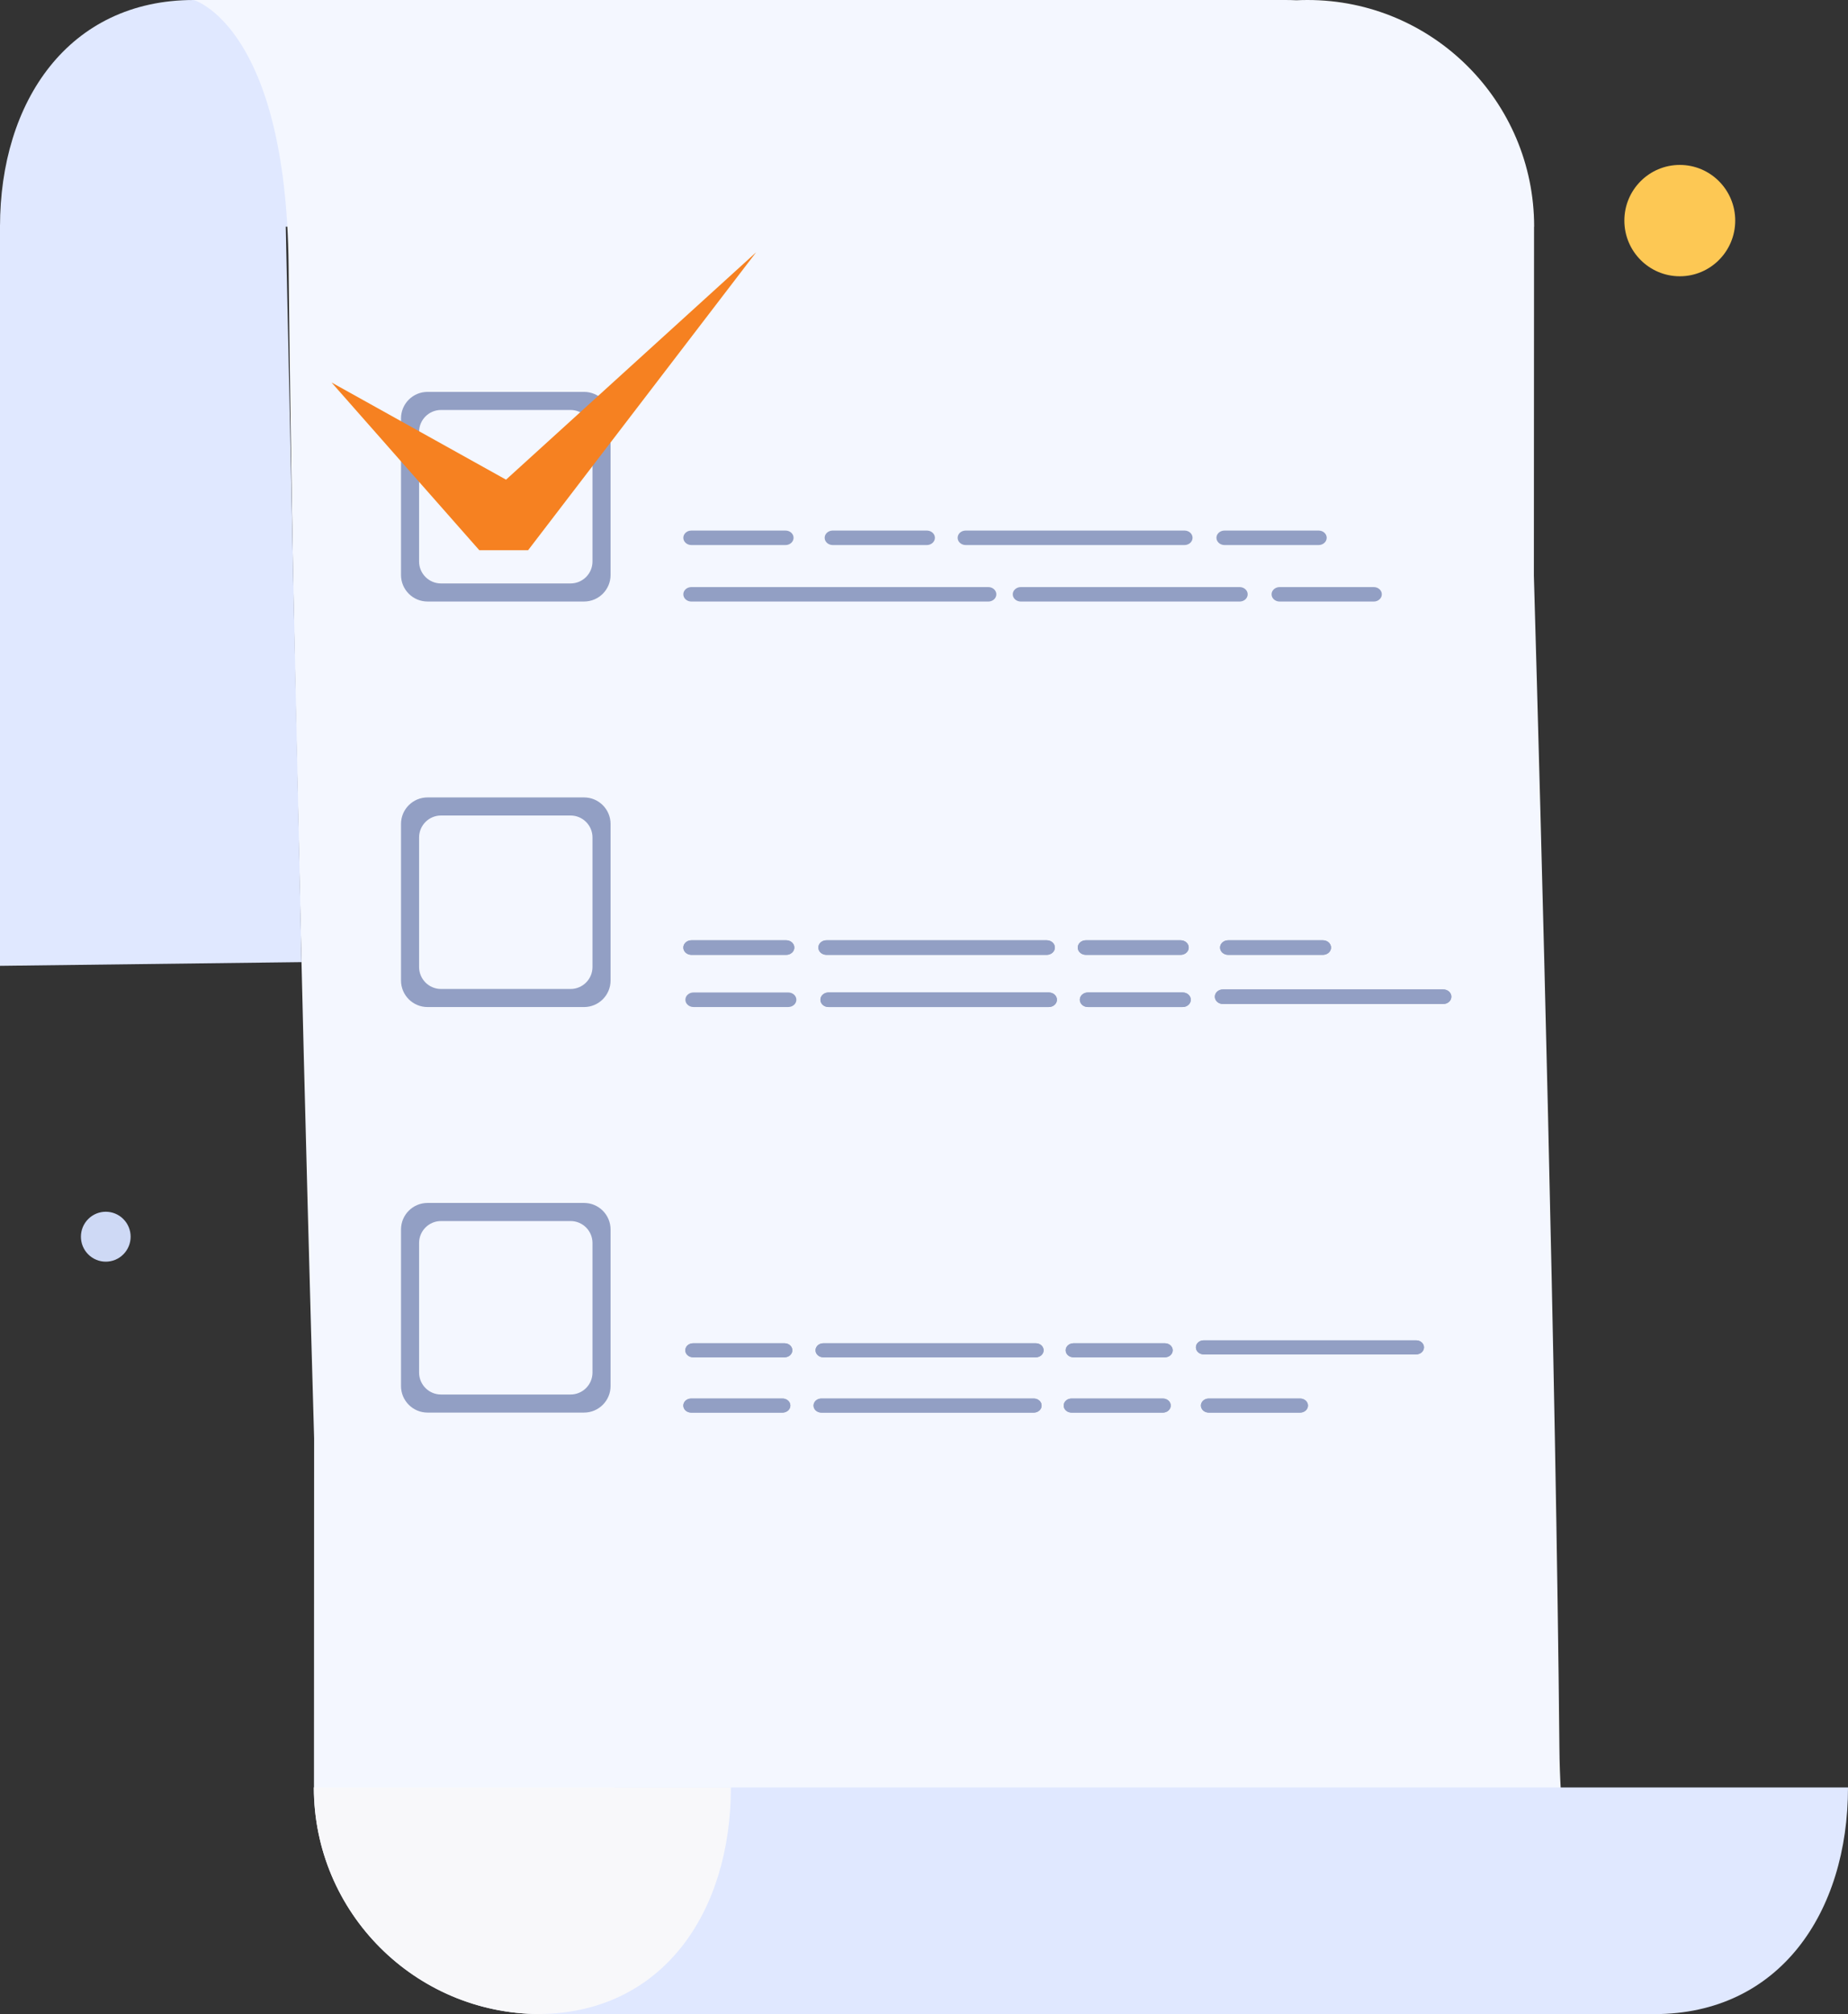 <?xml version="1.0" encoding="UTF-8"?>
<svg xmlns="http://www.w3.org/2000/svg" width="145" height="158" viewBox="0 0 145 158" fill="none">
  <rect x="0" y="0" width="145" height="158" fill="#333333" stroke="none"/>
  <g clip-path="url(#clip0_2681_65089)">
    <path d="M32.98 17.783C32.98 7.962 25.02 0 15.2 0C5.38 0 0 7.962 0 17.783" fill="#E0E8FF"></path>
    <path d="M102.594 0C112.414 0 120.374 7.962 120.374 17.783H120.366L120.353 45.161C120.922 64.93 122.074 107.458 122.356 137.133C122.534 155.952 129.801 158 129.801 157.999H44.137C43.846 157.999 43.559 157.992 43.272 157.978C42.985 157.992 42.696 157.999 42.406 157.999C32.586 157.999 24.626 150.04 24.626 140.219H24.635L24.647 112.837C24.078 93.068 22.926 50.541 22.645 20.867C22.466 2.048 15.199 0 15.199 0H100.863C101.154 0 101.441 0.008 101.729 0.021C102.015 0.007 102.304 0 102.594 0Z" fill="#F4F7FF"></path>
    <path d="M112.02 140.219H48.208L42.148 158.001H129.801L112.02 140.219Z" fill="#E0E8FF"></path>
    <path d="M112.02 140.219C112.02 150.04 119.981 158.001 129.801 158.001C139.621 158.001 145 150.04 145 140.219" fill="#E0E8FF"></path>
    <path d="M57.348 140.215C57.348 149.991 52.016 157.923 42.282 157.996C32.519 157.93 24.626 149.997 24.626 140.217H24.635V140.215H57.348Z" fill="#F8F8FA"></path>
    <path d="M22.419 17.633H0V75.766L23.658 75.476L22.419 17.633Z" fill="#E0E8FF"></path>
    <path d="M54.246 47.19H77.545C77.894 47.19 78.176 46.936 78.176 46.622C78.176 46.309 77.894 46.055 77.545 46.055H54.246C53.898 46.055 53.616 46.309 53.616 46.622C53.616 46.935 53.898 47.19 54.246 47.19Z" fill="#929FC4"></path>
    <path d="M80.095 47.19H97.267C97.615 47.19 97.897 46.936 97.897 46.622C97.897 46.309 97.615 46.055 97.267 46.055H80.095C79.747 46.055 79.465 46.309 79.465 46.622C79.465 46.935 79.747 47.19 80.095 47.19Z" fill="#929FC4"></path>
    <path d="M95.955 77.617H113.243C113.593 77.617 113.878 77.873 113.878 78.189C113.878 78.505 113.593 78.76 113.243 78.76H95.955C95.604 78.76 95.32 78.504 95.32 78.189C95.32 77.874 95.604 77.617 95.955 77.617Z" fill="#929FC4"></path>
    <path d="M94.446 105.145H111.117C111.456 105.145 111.73 105.391 111.73 105.696C111.73 106 111.456 106.247 111.117 106.247H94.446C94.108 106.247 93.834 106 93.834 105.696C93.834 105.391 94.108 105.145 94.446 105.145Z" fill="#929FC4"></path>
    <path d="M95.955 77.617H113.243C113.593 77.617 113.878 77.873 113.878 78.189C113.878 78.505 113.593 78.76 113.243 78.76H95.955C95.604 78.76 95.32 78.504 95.32 78.189C95.32 77.874 95.604 77.617 95.955 77.617Z" fill="#929FC4"></path>
    <path d="M94.446 105.145H111.117C111.456 105.145 111.73 105.391 111.73 105.696C111.73 106 111.456 106.247 111.117 106.247H94.446C94.108 106.247 93.834 106 93.834 105.696C93.834 105.391 94.108 105.145 94.446 105.145Z" fill="#929FC4"></path>
    <path d="M81.117 109.711H64.445C64.108 109.711 63.833 109.958 63.833 110.262C63.833 110.567 64.108 110.814 64.445 110.814H81.117C81.456 110.814 81.729 110.567 81.729 110.262C81.729 109.958 81.456 109.711 81.117 109.711Z" fill="#929FC4"></path>
    <path d="M82.133 73.762H64.846C64.495 73.762 64.211 74.018 64.211 74.334C64.211 74.649 64.495 74.905 64.846 74.905H82.133C82.484 74.905 82.769 74.649 82.769 74.334C82.769 74.018 82.484 73.762 82.133 73.762Z" fill="#929FC4"></path>
    <path d="M81.117 109.711H64.445C64.108 109.711 63.833 109.958 63.833 110.262C63.833 110.567 64.108 110.814 64.445 110.814H81.117C81.456 110.814 81.729 110.567 81.729 110.262C81.729 109.958 81.456 109.711 81.117 109.711Z" fill="#929FC4"></path>
    <path d="M82.133 73.762H64.846C64.495 73.762 64.211 74.018 64.211 74.334C64.211 74.649 64.495 74.905 64.846 74.905H82.133C82.484 74.905 82.769 74.649 82.769 74.334C82.769 74.018 82.484 73.762 82.133 73.762Z" fill="#929FC4"></path>
    <path d="M75.77 42.757H92.942C93.29 42.757 93.572 42.502 93.572 42.188C93.572 41.875 93.29 41.621 92.942 41.621H75.77C75.422 41.621 75.139 41.875 75.139 42.188C75.139 42.502 75.422 42.757 75.77 42.757Z" fill="#929FC4"></path>
    <path d="M82.294 77.856H65.007C64.656 77.856 64.372 78.111 64.372 78.427C64.372 78.743 64.656 78.998 65.007 78.998H82.294C82.645 78.998 82.93 78.743 82.93 78.427C82.93 78.111 82.645 77.856 82.294 77.856Z" fill="#929FC4"></path>
    <path d="M81.273 105.375H64.601C64.263 105.375 63.989 105.622 63.989 105.926C63.989 106.231 64.263 106.477 64.601 106.477H81.273C81.611 106.477 81.885 106.231 81.885 105.926C81.885 105.622 81.611 105.375 81.273 105.375Z" fill="#929FC4"></path>
    <path d="M82.294 77.856H65.007C64.656 77.856 64.372 78.111 64.372 78.427C64.372 78.743 64.656 78.998 65.007 78.998H82.294C82.645 78.998 82.93 78.743 82.93 78.427C82.93 78.111 82.645 77.856 82.294 77.856Z" fill="#929FC4"></path>
    <path d="M81.273 105.375H64.601C64.263 105.375 63.989 105.622 63.989 105.926C63.989 106.231 64.263 106.477 64.601 106.477H81.273C81.611 106.477 81.885 106.231 81.885 105.926C81.885 105.622 81.611 105.375 81.273 105.375Z" fill="#929FC4"></path>
    <path d="M100.402 47.19H107.791C108.139 47.19 108.422 46.936 108.422 46.622C108.422 46.309 108.139 46.055 107.791 46.055H100.402C100.054 46.055 99.772 46.309 99.772 46.622C99.772 46.935 100.054 47.19 100.402 47.19Z" fill="#929FC4"></path>
    <path d="M85.36 77.856H92.799C93.149 77.856 93.433 78.111 93.433 78.427C93.433 78.743 93.149 78.998 92.799 78.998H85.36C85.009 78.998 84.725 78.743 84.725 78.427C84.725 78.111 85.009 77.856 85.36 77.856Z" fill="#929FC4"></path>
    <path d="M84.229 105.375H91.402C91.74 105.375 92.015 105.622 92.015 105.926C92.015 106.231 91.74 106.477 91.402 106.477H84.229C83.89 106.477 83.616 106.231 83.616 105.926C83.616 105.622 83.89 105.375 84.229 105.375Z" fill="#929FC4"></path>
    <path d="M85.36 77.856H92.799C93.149 77.856 93.433 78.111 93.433 78.427C93.433 78.743 93.149 78.998 92.799 78.998H85.36C85.009 78.998 84.725 78.743 84.725 78.427C84.725 78.111 85.009 77.856 85.36 77.856Z" fill="#929FC4"></path>
    <path d="M84.229 105.375H91.402C91.74 105.375 92.015 105.622 92.015 105.926C92.015 106.231 91.74 106.477 91.402 106.477H84.229C83.89 106.477 83.616 106.231 83.616 105.926C83.616 105.622 83.89 105.375 84.229 105.375Z" fill="#929FC4"></path>
    <path d="M84.073 109.711H91.247C91.585 109.711 91.859 109.958 91.859 110.262C91.859 110.567 91.585 110.814 91.247 110.814H84.073C83.735 110.814 83.461 110.567 83.461 110.262C83.461 109.958 83.735 109.711 84.073 109.711Z" fill="#929FC4"></path>
    <path d="M85.199 73.762H92.638C92.988 73.762 93.272 74.018 93.272 74.334C93.272 74.649 92.988 74.905 92.638 74.905H85.199C84.848 74.905 84.564 74.649 84.564 74.334C84.564 74.018 84.848 73.762 85.199 73.762Z" fill="#929FC4"></path>
    <path d="M84.073 109.711H91.247C91.585 109.711 91.859 109.958 91.859 110.262C91.859 110.567 91.585 110.814 91.247 110.814H84.073C83.735 110.814 83.461 110.567 83.461 110.262C83.461 109.958 83.735 109.711 84.073 109.711Z" fill="#929FC4"></path>
    <path d="M85.199 73.762H92.638C92.988 73.762 93.272 74.018 93.272 74.334C93.272 74.649 92.988 74.905 92.638 74.905H85.199C84.848 74.905 84.564 74.649 84.564 74.334C84.564 74.018 84.848 73.762 85.199 73.762Z" fill="#929FC4"></path>
    <path d="M72.725 42.757H65.337C64.988 42.757 64.706 42.502 64.706 42.188C64.706 41.875 64.988 41.621 65.337 41.621H72.725C73.073 41.621 73.356 41.875 73.356 42.188C73.356 42.502 73.073 42.757 72.725 42.757Z" fill="#929FC4"></path>
    <path d="M94.84 109.711H102.014C102.352 109.711 102.627 109.958 102.627 110.262C102.627 110.567 102.352 110.814 102.014 110.814H94.84C94.502 110.814 94.228 110.567 94.228 110.262C94.228 109.958 94.502 109.711 94.84 109.711Z" fill="#929FC4"></path>
    <path d="M96.364 73.762H103.802C104.153 73.762 104.438 74.018 104.438 74.334C104.438 74.649 104.153 74.905 103.802 74.905H96.364C96.013 74.905 95.729 74.649 95.729 74.334C95.729 74.018 96.013 73.762 96.364 73.762Z" fill="#929FC4"></path>
    <path d="M94.84 109.711H102.014C102.352 109.711 102.627 109.958 102.627 110.262C102.627 110.567 102.352 110.814 102.014 110.814H94.84C94.502 110.814 94.228 110.567 94.228 110.262C94.228 109.958 94.502 109.711 94.84 109.711Z" fill="#929FC4"></path>
    <path d="M96.364 73.762H103.802C104.153 73.762 104.438 74.018 104.438 74.334C104.438 74.649 104.153 74.905 103.802 74.905H96.364C96.013 74.905 95.729 74.649 95.729 74.334C95.729 74.018 96.013 73.762 96.364 73.762Z" fill="#929FC4"></path>
    <path d="M61.636 42.757H54.246C53.898 42.757 53.616 42.502 53.616 42.188C53.616 41.875 53.898 41.621 54.246 41.621H61.636C61.984 41.621 62.266 41.875 62.266 42.188C62.266 42.502 61.984 42.757 61.636 42.757Z" fill="#929FC4"></path>
    <path d="M61.402 109.711H54.228C53.89 109.711 53.616 109.958 53.616 110.262C53.616 110.567 53.89 110.814 54.228 110.814H61.402C61.74 110.814 62.014 110.567 62.014 110.262C62.014 109.958 61.74 109.711 61.402 109.711Z" fill="#929FC4"></path>
    <path d="M61.689 73.762H54.251C53.9 73.762 53.616 74.018 53.616 74.334C53.616 74.649 53.9 74.905 54.251 74.905H61.689C62.04 74.905 62.325 74.649 62.325 74.334C62.325 74.018 62.04 73.762 61.689 73.762Z" fill="#929FC4"></path>
    <path d="M61.402 109.711H54.228C53.89 109.711 53.616 109.958 53.616 110.262C53.616 110.567 53.89 110.814 54.228 110.814H61.402C61.74 110.814 62.014 110.567 62.014 110.262C62.014 109.958 61.74 109.711 61.402 109.711Z" fill="#929FC4"></path>
    <path d="M61.689 73.762H54.251C53.9 73.762 53.616 74.018 53.616 74.334C53.616 74.649 53.9 74.905 54.251 74.905H61.689C62.04 74.905 62.325 74.649 62.325 74.334C62.325 74.018 62.04 73.762 61.689 73.762Z" fill="#929FC4"></path>
    <path d="M96.077 42.757H103.466C103.814 42.757 104.097 42.502 104.097 42.188C104.097 41.875 103.814 41.621 103.466 41.621H96.077C95.729 41.621 95.446 41.875 95.446 42.188C95.446 42.502 95.729 42.757 96.077 42.757Z" fill="#929FC4"></path>
    <path d="M61.557 105.375H54.384C54.045 105.375 53.771 105.622 53.771 105.926C53.771 106.231 54.045 106.477 54.384 106.477H61.557C61.895 106.477 62.169 106.231 62.169 105.926C62.169 105.622 61.895 105.375 61.557 105.375Z" fill="#929FC4"></path>
    <path d="M61.85 77.856H54.412C54.061 77.856 53.777 78.111 53.777 78.427C53.777 78.743 54.061 78.998 54.412 78.998H61.85C62.201 78.998 62.486 78.743 62.486 78.427C62.486 78.111 62.201 77.856 61.85 77.856Z" fill="#929FC4"></path>
    <path d="M61.557 105.375H54.384C54.045 105.375 53.771 105.622 53.771 105.926C53.771 106.231 54.045 106.477 54.384 106.477H61.557C61.895 106.477 62.169 106.231 62.169 105.926C62.169 105.622 61.895 105.375 61.557 105.375Z" fill="#929FC4"></path>
    <path d="M33.546 30.742C32.396 30.742 31.464 31.674 31.464 32.824V45.106C31.464 46.256 32.396 47.188 33.546 47.188H45.825C46.975 47.188 47.907 46.256 47.907 45.106V32.824C47.907 31.674 46.975 30.742 45.825 30.742H33.546ZM34.605 32.162H44.766C45.718 32.162 46.489 32.933 46.489 33.884V44.047C46.489 44.998 45.718 45.77 44.766 45.77H34.605C33.653 45.77 32.883 44.998 32.883 44.047V33.884C32.883 32.933 33.653 32.162 34.605 32.162Z" fill="#929FC4"></path>
    <path d="M33.546 62.555C32.396 62.555 31.464 63.487 31.464 64.637V76.918C31.464 78.068 32.396 79 33.546 79H45.825C46.975 79 47.907 78.068 47.907 76.918V64.637C47.907 63.487 46.975 62.555 45.825 62.555H33.546ZM34.605 63.974H44.766C45.718 63.974 46.489 64.746 46.489 65.697V75.859C46.489 76.81 45.718 77.582 44.766 77.582H34.605C33.653 77.582 32.883 76.81 32.883 75.859V65.697C32.883 64.746 33.653 63.974 34.605 63.974Z" fill="#929FC4"></path>
    <path d="M33.546 94.367C32.396 94.367 31.464 95.299 31.464 96.449V108.731C31.464 109.88 32.396 110.813 33.546 110.813H45.825C46.975 110.813 47.907 109.88 47.907 108.731V96.449C47.907 95.299 46.975 94.367 45.825 94.367H33.546ZM34.605 95.787H44.766C45.718 95.787 46.489 96.558 46.489 97.509V107.671C46.489 108.623 45.718 109.395 44.766 109.395H34.605C33.653 109.395 32.883 108.623 32.883 107.671V97.509C32.883 96.558 33.653 95.787 34.605 95.787Z" fill="#929FC4"></path>
    <path d="M59.331 19.789L39.705 37.628L26.012 30.004L37.608 43.163H41.437L59.331 19.789Z" fill="#F68121"></path>
    <path d="M131.802 21.673C134.204 21.673 136.151 19.717 136.151 17.305C136.151 14.893 134.204 12.938 131.802 12.938C129.4 12.938 127.452 14.893 127.452 17.305C127.452 19.717 129.4 21.673 131.802 21.673Z" fill="#FDC854"></path>
    <path d="M9.678 98.4C10.44 97.636 10.44 96.396 9.678 95.631C8.916 94.866 7.682 94.866 6.92 95.631C6.159 96.396 6.159 97.636 6.92 98.4C7.682 99.165 8.916 99.165 9.678 98.4Z" fill="#CED9F5"></path>
  </g>
  <defs>
    <clipPath id="clip0_2681_65089">
      <rect width="145" height="158" fill="white"></rect>
    </clipPath>
  </defs>
</svg>
